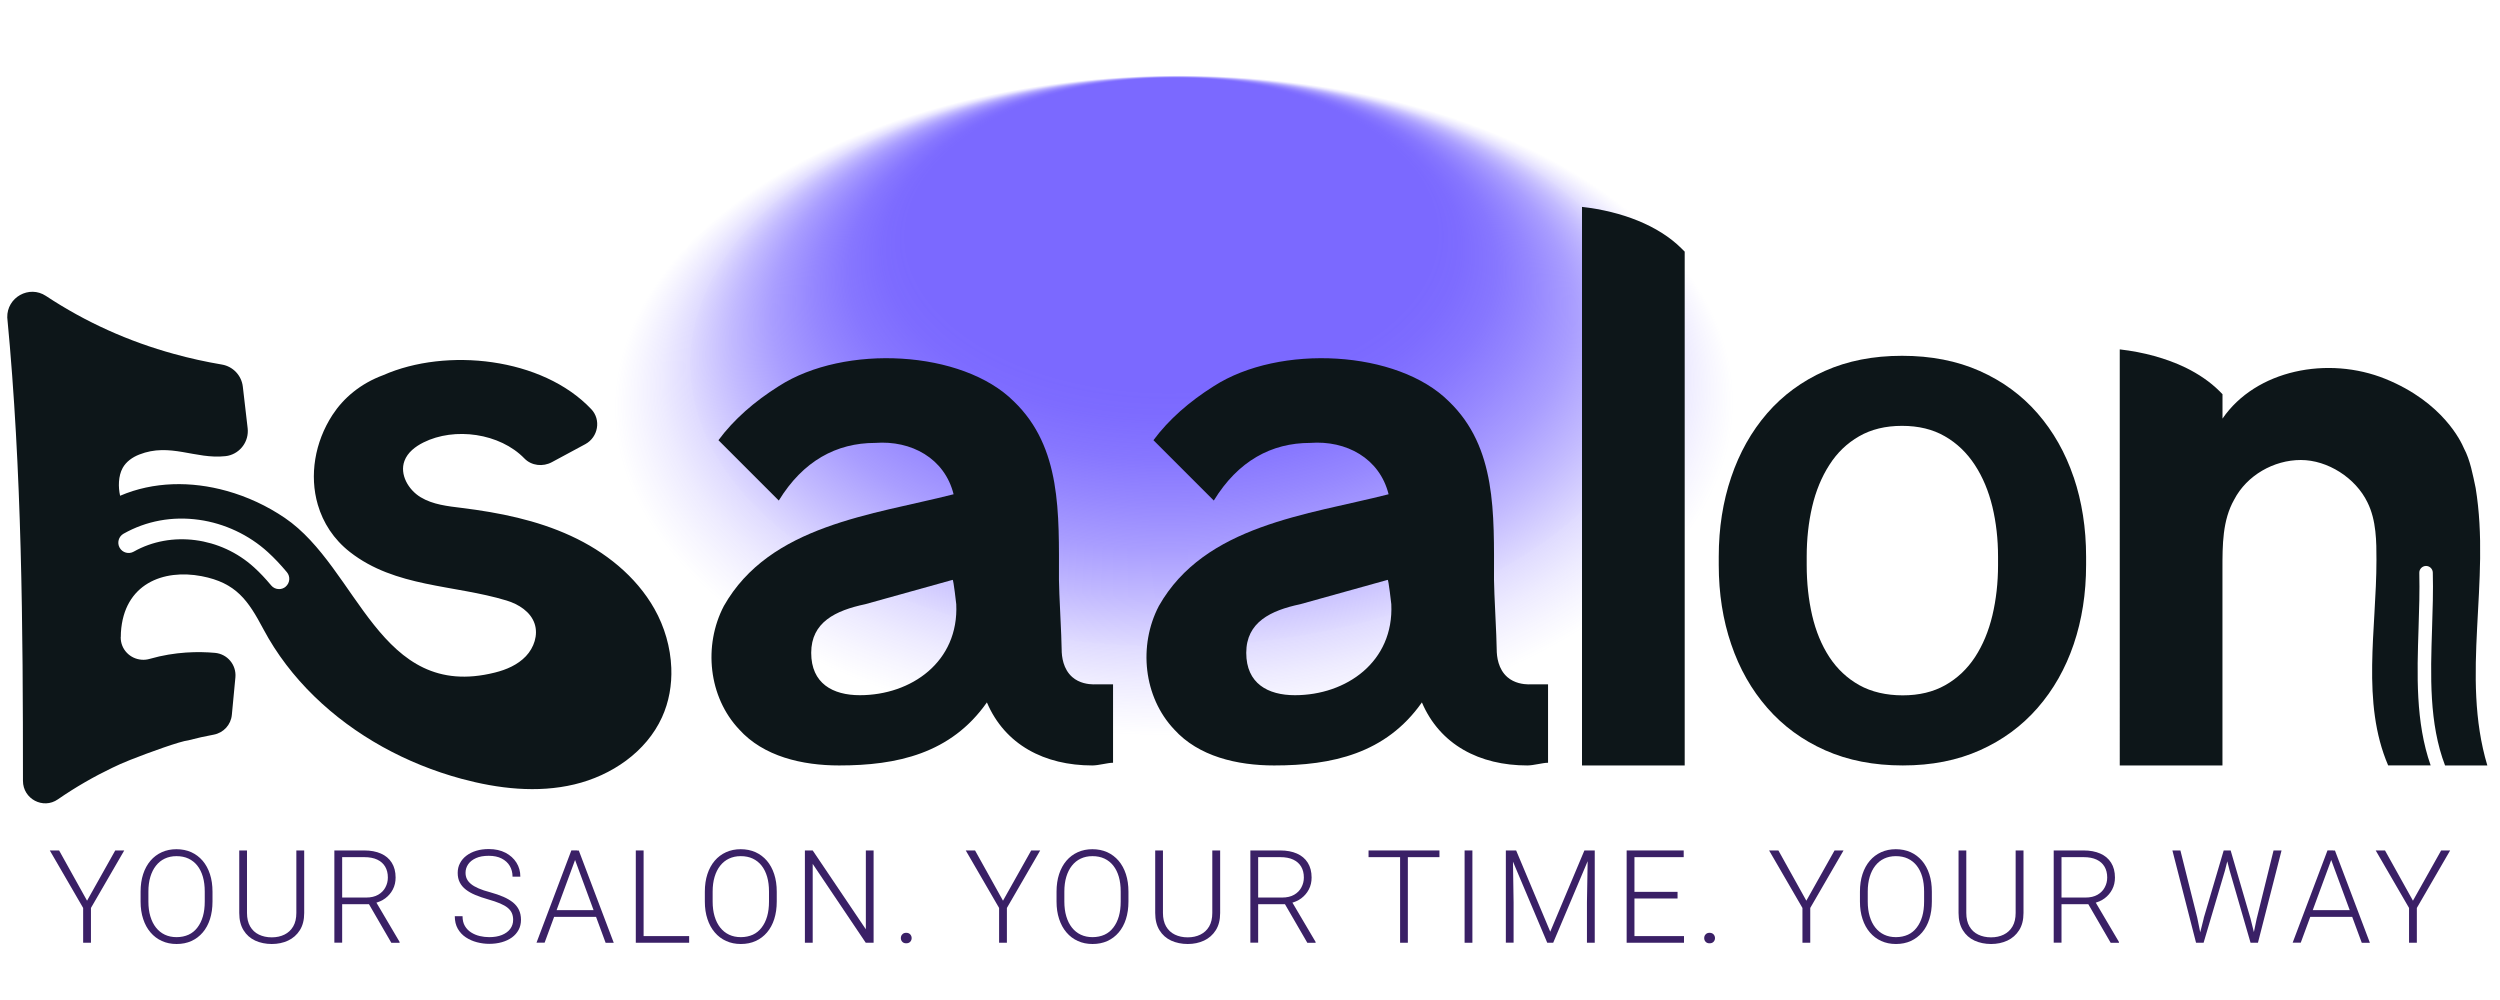 <?xml version="1.0" encoding="UTF-8"?>
<svg id="E-saalon_Primary-Website" xmlns="http://www.w3.org/2000/svg" xmlns:xlink="http://www.w3.org/1999/xlink" viewBox="0 0 500 200">
  <defs>
    <style>
      .cls-1 {
        fill: #0d1619;
      }

      .cls-2 {
        fill: #3a2066;
      }

      .cls-3 {
        fill: url(#radial-gradient);
      }
    </style>
    <radialGradient id="radial-gradient" cx="-14424.53" cy="-7929.17" fx="-14424.53" fy="-7813.09" r="117.81" gradientTransform="translate(-14218.27 -4560.82) rotate(179.87) scale(1 .59) skewX(.13)" gradientUnits="userSpaceOnUse">
      <stop offset=".45" stop-color="#7b69ff"/>
      <stop offset=".49" stop-color="#7b69ff" stop-opacity=".98"/>
      <stop offset=".55" stop-color="#7b69ff" stop-opacity=".91"/>
      <stop offset=".61" stop-color="#7b69ff" stop-opacity=".8"/>
      <stop offset=".68" stop-color="#7b69ff" stop-opacity=".65"/>
      <stop offset=".75" stop-color="#7b69ff" stop-opacity=".46"/>
      <stop offset=".82" stop-color="#7b69ff" stop-opacity=".25"/>
      <stop offset=".82" stop-color="#7b69ff" stop-opacity=".24"/>
      <stop offset=".87" stop-color="#7b69ff" stop-opacity=".13"/>
      <stop offset=".91" stop-color="#7b69ff" stop-opacity=".06"/>
      <stop offset=".95" stop-color="#7b69ff" stop-opacity="0"/>
      <stop offset="1" stop-color="#7b69ff" stop-opacity="0"/>
    </radialGradient>
  </defs>
  <ellipse class="cls-3" cx="235.95" cy="88.87" rx="130.24" ry="77.67" transform="translate(-.71 1.9) rotate(-.46)"/>
  <g>
    <path class="cls-2" d="M11.82,170.09l5.59,10.05,5.64-10.05h1.8l-6.66,11.5v6.96h-1.56v-6.96l-6.67-11.5h1.85Z"/>
    <path class="cls-2" d="M42.5,178.33v1.98c0,1.29-.17,2.46-.5,3.5-.33,1.04-.82,1.94-1.45,2.68s-1.38,1.31-2.26,1.71-1.87,.6-2.97,.6-2.05-.2-2.94-.6-1.64-.97-2.27-1.71c-.64-.74-1.13-1.64-1.47-2.68-.35-1.04-.52-2.21-.52-3.5v-1.98c0-1.29,.17-2.46,.51-3.5s.83-1.94,1.46-2.68,1.39-1.31,2.27-1.71c.88-.4,1.86-.6,2.93-.6s2.09,.2,2.97,.6,1.63,.97,2.27,1.71c.63,.74,1.12,1.64,1.46,2.68,.34,1.04,.51,2.21,.51,3.5Zm-1.55,1.98v-2c0-1.09-.12-2.07-.37-2.94s-.62-1.61-1.1-2.23c-.49-.62-1.08-1.09-1.78-1.42-.7-.33-1.5-.49-2.4-.49s-1.65,.17-2.34,.49-1.28,.8-1.77,1.42c-.49,.62-.86,1.36-1.12,2.23s-.39,1.85-.39,2.94v2c0,1.1,.13,2.09,.39,2.96s.63,1.62,1.12,2.24c.49,.62,1.08,1.1,1.78,1.43,.7,.33,1.48,.49,2.35,.49s1.7-.17,2.4-.49,1.28-.8,1.76-1.43c.48-.62,.85-1.37,1.1-2.24s.37-1.86,.37-2.96Z"/>
    <path class="cls-2" d="M59.28,170.09h1.56v12.5c0,1.39-.29,2.54-.88,3.46-.58,.92-1.37,1.61-2.35,2.07-.99,.46-2.07,.68-3.26,.68s-2.33-.23-3.31-.68c-.98-.46-1.76-1.14-2.33-2.07-.57-.92-.86-2.07-.86-3.46v-12.5h1.55v12.5c0,1.07,.21,1.97,.63,2.7,.42,.73,1.01,1.27,1.75,1.63,.74,.36,1.6,.55,2.56,.55s1.8-.18,2.55-.55c.74-.36,1.33-.91,1.75-1.63s.63-1.63,.63-2.7v-12.5Z"/>
    <path class="cls-2" d="M66.86,170.09h6c1.27,0,2.38,.21,3.32,.62s1.66,1.02,2.17,1.83c.51,.81,.77,1.8,.77,2.97,0,.87-.18,1.66-.55,2.37-.37,.71-.87,1.3-1.51,1.78-.64,.48-1.39,.8-2.23,.98l-.54,.2h-6.4l-.03-1.33h5.36c.96,0,1.77-.19,2.41-.56,.64-.37,1.13-.86,1.45-1.48,.33-.61,.49-1.27,.49-1.97,0-.84-.18-1.56-.54-2.17-.36-.61-.89-1.08-1.59-1.41-.7-.33-1.56-.49-2.57-.49h-4.44v17.11h-1.56v-18.46Zm11.4,18.46l-4.78-8.25h1.67s4.77,8.09,4.77,8.09v.17h-1.66Z"/>
    <path class="cls-2" d="M102.63,184c0-.51-.08-.96-.25-1.36s-.45-.75-.83-1.07c-.39-.32-.9-.61-1.55-.89-.65-.27-1.45-.55-2.42-.82-.92-.26-1.75-.55-2.5-.86s-1.38-.67-1.91-1.08c-.53-.41-.93-.88-1.21-1.43-.28-.54-.42-1.18-.42-1.91s.15-1.36,.46-1.94c.3-.58,.73-1.09,1.29-1.51,.55-.42,1.21-.75,1.97-.98,.76-.23,1.59-.34,2.49-.34,1.29,0,2.41,.25,3.35,.74s1.67,1.15,2.19,1.98,.78,1.76,.78,2.8h-1.56c0-.8-.19-1.52-.56-2.15s-.92-1.12-1.62-1.48c-.7-.36-1.56-.54-2.58-.54s-1.86,.15-2.55,.46c-.69,.31-1.21,.72-1.56,1.23s-.53,1.08-.53,1.7c0,.44,.08,.84,.25,1.21,.17,.37,.45,.71,.83,1.03,.38,.32,.89,.61,1.53,.89,.63,.28,1.42,.54,2.34,.78,.98,.27,1.85,.57,2.61,.9,.76,.33,1.4,.71,1.93,1.13,.52,.43,.92,.92,1.19,1.49,.27,.57,.41,1.23,.41,1.98s-.16,1.43-.48,2.02-.76,1.1-1.33,1.51-1.24,.73-2.02,.95c-.77,.22-1.62,.33-2.53,.33-.82,0-1.64-.11-2.45-.32-.81-.21-1.55-.54-2.22-.98s-1.21-1.02-1.61-1.72c-.4-.7-.6-1.54-.6-2.51h1.55c0,.78,.16,1.43,.47,1.96,.31,.53,.73,.96,1.25,1.29s1.09,.57,1.72,.72,1.26,.22,1.9,.22c.97,0,1.81-.14,2.53-.43,.71-.29,1.27-.69,1.66-1.21,.39-.52,.59-1.13,.59-1.82Z"/>
    <path class="cls-2" d="M115.31,171.19l-6.39,17.35h-1.62l6.97-18.46h1.13l-.09,1.1Zm4.67,10.84v1.34h-9.8v-1.34h9.8Zm1.14,6.52l-6.4-17.35-.09-1.1h1.13l6.99,18.46h-1.62Z"/>
    <path class="cls-2" d="M128.72,170.09v18.46h-1.56v-18.46h1.56Zm9.11,17.13v1.33h-9.57v-1.33h9.57Z"/>
    <path class="cls-2" d="M155.35,178.33v1.98c0,1.29-.17,2.46-.5,3.5-.33,1.04-.82,1.94-1.45,2.68s-1.38,1.31-2.26,1.71-1.87,.6-2.97,.6-2.05-.2-2.94-.6-1.64-.97-2.27-1.71c-.64-.74-1.13-1.64-1.47-2.68-.35-1.04-.52-2.21-.52-3.5v-1.98c0-1.29,.17-2.46,.51-3.5,.34-1.04,.83-1.94,1.46-2.68s1.39-1.31,2.27-1.71c.88-.4,1.86-.6,2.93-.6s2.09,.2,2.97,.6,1.63,.97,2.27,1.71c.63,.74,1.12,1.64,1.46,2.68,.34,1.04,.51,2.21,.51,3.5Zm-1.55,1.98v-2c0-1.09-.12-2.07-.37-2.94s-.62-1.61-1.1-2.23c-.49-.62-1.08-1.09-1.78-1.42-.7-.33-1.5-.49-2.4-.49s-1.65,.17-2.34,.49-1.28,.8-1.77,1.42c-.49,.62-.86,1.36-1.12,2.23s-.39,1.85-.39,2.94v2c0,1.1,.13,2.09,.39,2.96s.63,1.62,1.12,2.24c.49,.62,1.08,1.1,1.78,1.43,.7,.33,1.48,.49,2.35,.49s1.7-.17,2.4-.49,1.28-.8,1.76-1.43c.48-.62,.85-1.37,1.1-2.24s.37-1.86,.37-2.96Z"/>
    <path class="cls-2" d="M174.72,170.09v18.46h-1.57l-10.61-15.77v15.77h-1.56v-18.46h1.56l10.63,15.77v-15.77h1.55Z"/>
    <path class="cls-2" d="M180.17,187.62c0-.3,.09-.55,.29-.75,.19-.21,.45-.31,.78-.31s.6,.1,.8,.31c.19,.21,.29,.46,.29,.75s-.1,.53-.29,.74c-.19,.2-.46,.3-.8,.3s-.59-.1-.78-.3c-.19-.2-.29-.45-.29-.74Z"/>
    <path class="cls-2" d="M195.01,170.09l5.59,10.05,5.64-10.05h1.8l-6.66,11.5v6.96h-1.56v-6.96l-6.67-11.5h1.85Z"/>
    <path class="cls-2" d="M225.69,178.33v1.98c0,1.29-.17,2.46-.5,3.5-.33,1.04-.82,1.94-1.45,2.68s-1.38,1.31-2.26,1.71-1.87,.6-2.97,.6-2.05-.2-2.94-.6-1.64-.97-2.27-1.71c-.64-.74-1.13-1.64-1.47-2.68-.35-1.04-.52-2.21-.52-3.5v-1.98c0-1.29,.17-2.46,.51-3.5s.83-1.94,1.46-2.68,1.39-1.31,2.27-1.71c.88-.4,1.86-.6,2.93-.6s2.09,.2,2.97,.6,1.63,.97,2.27,1.71c.63,.74,1.12,1.64,1.46,2.68,.34,1.04,.51,2.21,.51,3.5Zm-1.55,1.98v-2c0-1.09-.12-2.07-.37-2.94s-.62-1.61-1.1-2.23c-.49-.62-1.08-1.09-1.78-1.42-.7-.33-1.5-.49-2.4-.49s-1.65,.17-2.34,.49-1.28,.8-1.77,1.42c-.49,.62-.86,1.36-1.12,2.23s-.39,1.85-.39,2.94v2c0,1.1,.13,2.09,.39,2.96s.63,1.62,1.12,2.24c.49,.62,1.08,1.1,1.78,1.43,.7,.33,1.48,.49,2.35,.49s1.7-.17,2.4-.49,1.28-.8,1.76-1.43c.48-.62,.85-1.37,1.1-2.24s.37-1.86,.37-2.96Z"/>
    <path class="cls-2" d="M242.47,170.09h1.56v12.5c0,1.39-.29,2.54-.88,3.46-.58,.92-1.37,1.61-2.35,2.07-.99,.46-2.07,.68-3.26,.68s-2.33-.23-3.31-.68c-.98-.46-1.76-1.14-2.33-2.07-.57-.92-.86-2.07-.86-3.46v-12.5h1.55v12.5c0,1.07,.21,1.97,.63,2.7,.42,.73,1.01,1.27,1.75,1.63,.74,.36,1.6,.55,2.56,.55s1.8-.18,2.55-.55c.74-.36,1.33-.91,1.75-1.63,.42-.73,.63-1.63,.63-2.7v-12.5Z"/>
    <path class="cls-2" d="M250.06,170.09h6c1.27,0,2.38,.21,3.32,.62,.94,.41,1.66,1.02,2.17,1.83,.51,.81,.77,1.8,.77,2.97,0,.87-.18,1.66-.55,2.37-.37,.71-.87,1.3-1.51,1.78-.64,.48-1.39,.8-2.23,.98l-.54,.2h-6.4l-.03-1.33h5.36c.96,0,1.77-.19,2.41-.56,.64-.37,1.13-.86,1.45-1.48,.33-.61,.49-1.27,.49-1.97,0-.84-.18-1.56-.54-2.17-.36-.61-.89-1.08-1.59-1.41-.7-.33-1.56-.49-2.57-.49h-4.44v17.11h-1.56v-18.46Zm11.4,18.46l-4.78-8.25h1.67s4.77,8.09,4.77,8.09v.17h-1.66Z"/>
    <path class="cls-2" d="M287.89,170.09v1.34h-14.18v-1.34h14.18Zm-6.32,0v18.46h-1.55v-18.46h1.55Z"/>
    <path class="cls-2" d="M294.48,170.09v18.46h-1.56v-18.46h1.56Z"/>
    <path class="cls-2" d="M301.18,170.09h1.38l.16,10.39v8.06h-1.55v-18.46Zm.48,0h1.57l6.82,16.25,6.83-16.25h1.56l-7.8,18.46h-1.19l-7.8-18.46Zm15.91,0h1.38v18.46h-1.56v-8.06l.18-10.39Z"/>
    <path class="cls-2" d="M326.89,170.09v18.46h-1.56v-18.46h1.56Zm9.85,0v1.34h-10.32v-1.34h10.32Zm-1.23,8.28v1.33h-9.09v-1.33h9.09Zm1.29,8.85v1.33h-10.38v-1.33h10.38Z"/>
    <path class="cls-2" d="M340.84,187.62c0-.3,.09-.55,.29-.75,.19-.21,.45-.31,.78-.31s.6,.1,.8,.31c.19,.21,.29,.46,.29,.75s-.1,.53-.29,.74c-.19,.2-.46,.3-.8,.3s-.59-.1-.78-.3c-.19-.2-.29-.45-.29-.74Z"/>
    <path class="cls-2" d="M355.68,170.09l5.59,10.05,5.64-10.05h1.8l-6.66,11.5v6.96h-1.56v-6.96l-6.67-11.5h1.85Z"/>
    <path class="cls-2" d="M386.37,178.33v1.98c0,1.29-.17,2.46-.5,3.5-.33,1.04-.82,1.94-1.45,2.68s-1.38,1.31-2.26,1.71-1.87,.6-2.97,.6-2.05-.2-2.94-.6-1.64-.97-2.27-1.71c-.64-.74-1.13-1.64-1.47-2.68-.35-1.04-.52-2.21-.52-3.5v-1.98c0-1.29,.17-2.46,.51-3.5s.83-1.94,1.46-2.68,1.39-1.31,2.27-1.71c.88-.4,1.86-.6,2.93-.6s2.09,.2,2.97,.6,1.63,.97,2.27,1.71c.63,.74,1.12,1.64,1.46,2.68,.34,1.04,.51,2.21,.51,3.5Zm-1.55,1.98v-2c0-1.09-.12-2.07-.37-2.94-.25-.87-.62-1.61-1.1-2.23-.49-.62-1.08-1.09-1.78-1.42-.7-.33-1.5-.49-2.4-.49s-1.65,.17-2.34,.49-1.28,.8-1.77,1.42c-.49,.62-.86,1.36-1.12,2.23s-.39,1.85-.39,2.94v2c0,1.1,.13,2.09,.39,2.96s.63,1.62,1.12,2.24c.49,.62,1.08,1.1,1.78,1.43,.7,.33,1.48,.49,2.35,.49s1.7-.17,2.4-.49,1.28-.8,1.76-1.43c.48-.62,.85-1.37,1.1-2.24,.25-.87,.37-1.86,.37-2.96Z"/>
    <path class="cls-2" d="M403.14,170.09h1.56v12.5c0,1.39-.29,2.54-.88,3.46-.58,.92-1.37,1.61-2.35,2.07-.99,.46-2.07,.68-3.26,.68s-2.33-.23-3.31-.68c-.98-.46-1.76-1.14-2.33-2.07-.57-.92-.86-2.07-.86-3.46v-12.5h1.55v12.5c0,1.07,.21,1.97,.63,2.7,.42,.73,1.01,1.27,1.75,1.63,.74,.36,1.6,.55,2.56,.55s1.8-.18,2.55-.55c.74-.36,1.33-.91,1.75-1.63,.42-.73,.63-1.63,.63-2.7v-12.5Z"/>
    <path class="cls-2" d="M410.73,170.09h6c1.27,0,2.38,.21,3.32,.62s1.66,1.02,2.17,1.83c.51,.81,.77,1.8,.77,2.97,0,.87-.18,1.66-.55,2.37-.37,.71-.87,1.3-1.51,1.78-.64,.48-1.39,.8-2.23,.98l-.54,.2h-6.4l-.03-1.33h5.36c.96,0,1.77-.19,2.41-.56,.64-.37,1.13-.86,1.45-1.48,.33-.61,.49-1.27,.49-1.97,0-.84-.18-1.56-.54-2.17-.36-.61-.89-1.08-1.59-1.41-.7-.33-1.56-.49-2.57-.49h-4.44v17.11h-1.56v-18.46Zm11.4,18.46l-4.78-8.25h1.67s4.77,8.09,4.77,8.09v.17h-1.66Z"/>
    <path class="cls-2" d="M436.08,170.09l3.37,13.45,1.02,5.01h-1.26l-4.73-18.46h1.6Zm4.65,13.58l4.01-13.58h1.26l-1.01,4.03-4.27,14.43h-1.2l1.23-4.88Zm5.4-13.58l3.96,13.58,1.22,4.88h-1.2l-4.18-14.43-1.03-4.03h1.24Zm5.26,13.45l3.32-13.45h1.6l-4.72,18.46h-1.26l1.05-5.01Z"/>
    <path class="cls-2" d="M466.54,171.19l-6.39,17.35h-1.62l6.97-18.46h1.13l-.09,1.1Zm4.67,10.84v1.34h-9.8v-1.34h9.8Zm1.14,6.52l-6.4-17.35-.09-1.1h1.13l6.99,18.46h-1.62Z"/>
    <path class="cls-2" d="M477,170.09l5.59,10.05,5.64-10.05h1.8l-6.66,11.5v6.96h-1.56v-6.96l-6.67-11.5h1.85Z"/>
  </g>
  <g>
    <path class="cls-1" d="M134.26,133.57c-.16-4.11-1.35-8.22-3.38-11.81-3.7-6.55-9.89-11.45-16.72-14.59-6.83-3.15-14.3-4.65-21.76-5.58-2.85-.35-5.82-.66-8.28-2.15-2.46-1.49-4.23-4.57-3.23-7.26,.63-1.7,2.18-2.88,3.8-3.69,6.23-3.12,15.29-1.87,20.2,3.21,1.42,1.46,3.7,1.7,5.49,.73l6.7-3.61c2.56-1.4,3.18-4.87,1.17-6.99-9.8-10.36-29-12.36-41.58-6.81-4.58,1.69-7.97,4.58-10.18,7.97-3.54,5.45-4.64,12.09-2.93,17.95,1.05,3.6,3.16,6.91,6.42,9.46,9.08,7.1,20.8,6.51,31.32,9.7,2.42,.73,4.82,2.25,5.62,4.64,.75,2.24-.12,4.8-1.75,6.51-1.63,1.71-3.89,2.69-6.19,3.26-23.21,5.82-27.25-20.89-42.02-30.93-3.53-2.4-7.49-4.25-11.63-5.4-7.07-1.98-14.63-1.9-21.31,.97-.39-1.7-.38-3.95,.51-5.56,.7-1.27,1.96-2.15,3.31-2.68,6.18-2.44,11.2,.98,17.23,.32,.18-.02,.35-.05,.52-.08,2.49-.54,4.22-2.89,3.94-5.48l-.97-8.36c-.27-2.24-1.97-4.02-4.17-4.4-3.24-.55-6.43-1.25-9.57-2.12-9.08-2.49-17.67-6.34-25.64-11.61-3.36-2.21-7.82,.29-7.73,4.31,2.94,30.77,3.14,61.79,3.14,92.68,0,3.61,4.03,5.75,6.98,3.7,3.62-2.5,7.27-4.58,10.9-6.32,.54-.26,1.08-.51,1.61-.75,.46-.21,1.13-.49,1.94-.81,3.67-1.46,10.1-3.78,11.63-3.92,1.73-.46,3.42-.83,5.09-1.14,1.97-.37,3.45-1.98,3.63-3.98l.71-7.49c.22-2.49-1.61-4.67-4.09-4.89-3.24-.29-7.92-.27-13.04,1.2-.55,.16-1.11,.22-1.64,.17-2.28-.17-4.19-2.04-4.17-4.5,0-.07,.02-.1,.02-.1,0-.29,0-.56,.02-.85,.6-9.73,8.47-12.72,16.13-11.26,6.93,1.33,9.31,4.84,12.38,10.62,2.64,4.96,6.11,9.46,10.13,13.38,8.14,7.94,18.5,13.55,29.45,16.52,7.36,1.99,15.19,2.9,22.6,1.13,7.42-1.76,14.37-6.49,17.53-13.43,1.41-3.09,1.99-6.48,1.86-9.87Zm-77.13-16.23c-.38,.32-.85,.48-1.32,.48-.59,0-1.18-.25-1.58-.74-1.15-1.38-2.26-2.56-3.41-3.6-6.68-6.09-16.58-7.39-24.08-3.15-.99,.56-2.25,.21-2.81-.78-.56-.99-.21-2.25,.78-2.81,4.54-2.56,9.75-3.53,15.08-2.78,5.1,.71,10,3.01,13.8,6.48,1.28,1.17,2.52,2.48,3.79,4,.73,.87,.61,2.17-.26,2.9Z"/>
    <g>
      <path class="cls-1" d="M218.72,136.88c-1.06-.02-2.85-.23-4.26-1.46-1.82-1.6-2.13-4.04-2.13-5.57,0-2.34-.54-11.53-.54-13.88,0-13.33,.54-26.48-9.01-35.68-10.27-10.27-33.87-11.53-47.02-3.06-4.87,3.06-9.01,6.67-12.07,10.81l12.07,12.07c4.86-7.93,11.53-11.53,19.28-11.53,7.21-.54,13.88,3.06,15.68,10.27-16.22,4.15-36.76,6.13-45.95,22.35-4.14,7.93-3.06,18.2,3.06,24.68,4.86,5.41,12.61,7.21,20,7.21,11.53,0,22.35-2.34,29.55-12.61,3.6,8.47,11.53,12.61,21.08,12.61,1.27,0,3.07-.54,4.15-.54v-15.68h-3.89Zm-46.75,2.16c-5.41,0-9.73-2.34-9.73-8.47s4.86-8.47,10.81-9.73l17.48-4.87c.18,0,.72,4.87,.72,4.87,.54,11.53-9.01,18.2-19.28,18.2Z"/>
      <path class="cls-1" d="M305.73,136.88c-1.06-.02-2.85-.23-4.26-1.46-1.82-1.6-2.13-4.04-2.13-5.57,0-2.34-.54-11.53-.54-13.88,0-13.33,.54-26.48-9.01-35.68-10.27-10.27-33.87-11.53-47.03-3.06-4.86,3.06-9.01,6.67-12.07,10.81l12.07,12.07c4.86-7.93,11.53-11.53,19.28-11.53,7.21-.54,13.88,3.06,15.68,10.27-16.22,4.15-36.76,6.13-45.95,22.35-4.14,7.93-3.06,18.2,3.06,24.68,4.87,5.41,12.61,7.21,20,7.21,11.53,0,22.34-2.34,29.55-12.61,3.61,8.47,11.53,12.61,21.09,12.61,1.26,0,3.06-.54,4.14-.54v-15.68h-3.88Zm-46.75,2.16c-5.4,0-9.73-2.34-9.73-8.47s4.87-8.47,10.81-9.73l17.48-4.87c.18,0,.72,4.87,.72,4.87,.54,11.53-9.01,18.2-19.28,18.2Z"/>
      <path class="cls-1" d="M336.94,50.33v102.76h-20.54V41.38h.02c7.89,.9,15.26,3.69,19.91,8.34,.22,.2,.41,.41,.61,.61Z"/>
      <path class="cls-1" d="M497.44,153.09h-8.43c-3.22-8.43-2.9-18.03-2.6-27.33,.12-3.7,.25-7.52,.15-11.25-.02-.73-.62-1.32-1.35-1.32h-.03c-.75,.02-1.34,.64-1.32,1.38,.09,3.65-.03,7.43-.15,11.09-.3,9.23-.62,18.75,2.42,27.42h-8.5c-5.41-12.61-2.34-27.21-2.34-41.08,0-3.61,0-7.93-1.8-11.53-2.35-4.86-7.93-8.47-13.33-8.47s-10.81,3.07-13.33,7.93c-2.34,4.14-2.34,9.01-2.34,13.88v39.28h-20.54V69.88h.02c4.72,.54,9.26,1.77,13.14,3.64,2.61,1.28,4.92,2.85,6.78,4.7,.22,.2,.41,.42,.61,.62v4.88c6.67-9.73,21.08-12.61,32.61-7.93,11.53,4.69,15.14,12.61,15.68,13.88,1.26,2.34,1.8,5.41,2.34,7.93,3.06,18.74-3.06,37.48,2.34,55.5Z"/>
      <path class="cls-1" d="M414.73,95.44c-1.66-4.9-4.07-9.15-7.23-12.78-3.16-3.63-7.02-6.45-11.57-8.47-4.55-2.02-9.72-3.03-15.52-3.03s-10.89,1.01-15.44,3.03c-4.55,2.02-8.4,4.85-11.54,8.47-3.14,3.63-5.54,7.89-7.19,12.78-1.66,4.89-2.49,10.19-2.49,15.88v1.68c0,5.7,.83,10.98,2.49,15.85,1.65,4.87,4.06,9.12,7.23,12.74,3.17,3.63,7.02,6.45,11.57,8.47,4.55,2.02,9.72,3.03,15.52,3.03s10.88-1.01,15.41-3.03c4.53-2.02,8.38-4.85,11.54-8.47,3.17-3.63,5.58-7.88,7.23-12.74,1.65-4.87,2.48-10.15,2.48-15.85v-1.68c0-5.69-.83-10.99-2.48-15.88Zm-15.12,17.56c0,3.56-.38,6.91-1.13,10.08-.76,3.17-1.91,5.94-3.47,8.33-1.56,2.38-3.54,4.26-5.95,5.62-2.41,1.36-5.25,2.04-8.51,2.04s-6.26-.68-8.69-2.04c-2.43-1.36-4.43-3.24-5.99-5.62-1.56-2.39-2.7-5.16-3.44-8.33-.73-3.17-1.09-6.52-1.09-10.08v-1.68c0-3.5,.36-6.83,1.09-9.97,.73-3.14,1.88-5.93,3.44-8.36,1.55-2.44,3.54-4.35,5.95-5.73,2.41-1.39,5.27-2.09,8.58-2.09s6.17,.69,8.58,2.09c2.41,1.38,4.4,3.3,5.99,5.73,1.59,2.43,2.75,5.22,3.51,8.36,.75,3.14,1.13,6.46,1.13,9.97v1.68Z"/>
    </g>
  </g>
</svg>
